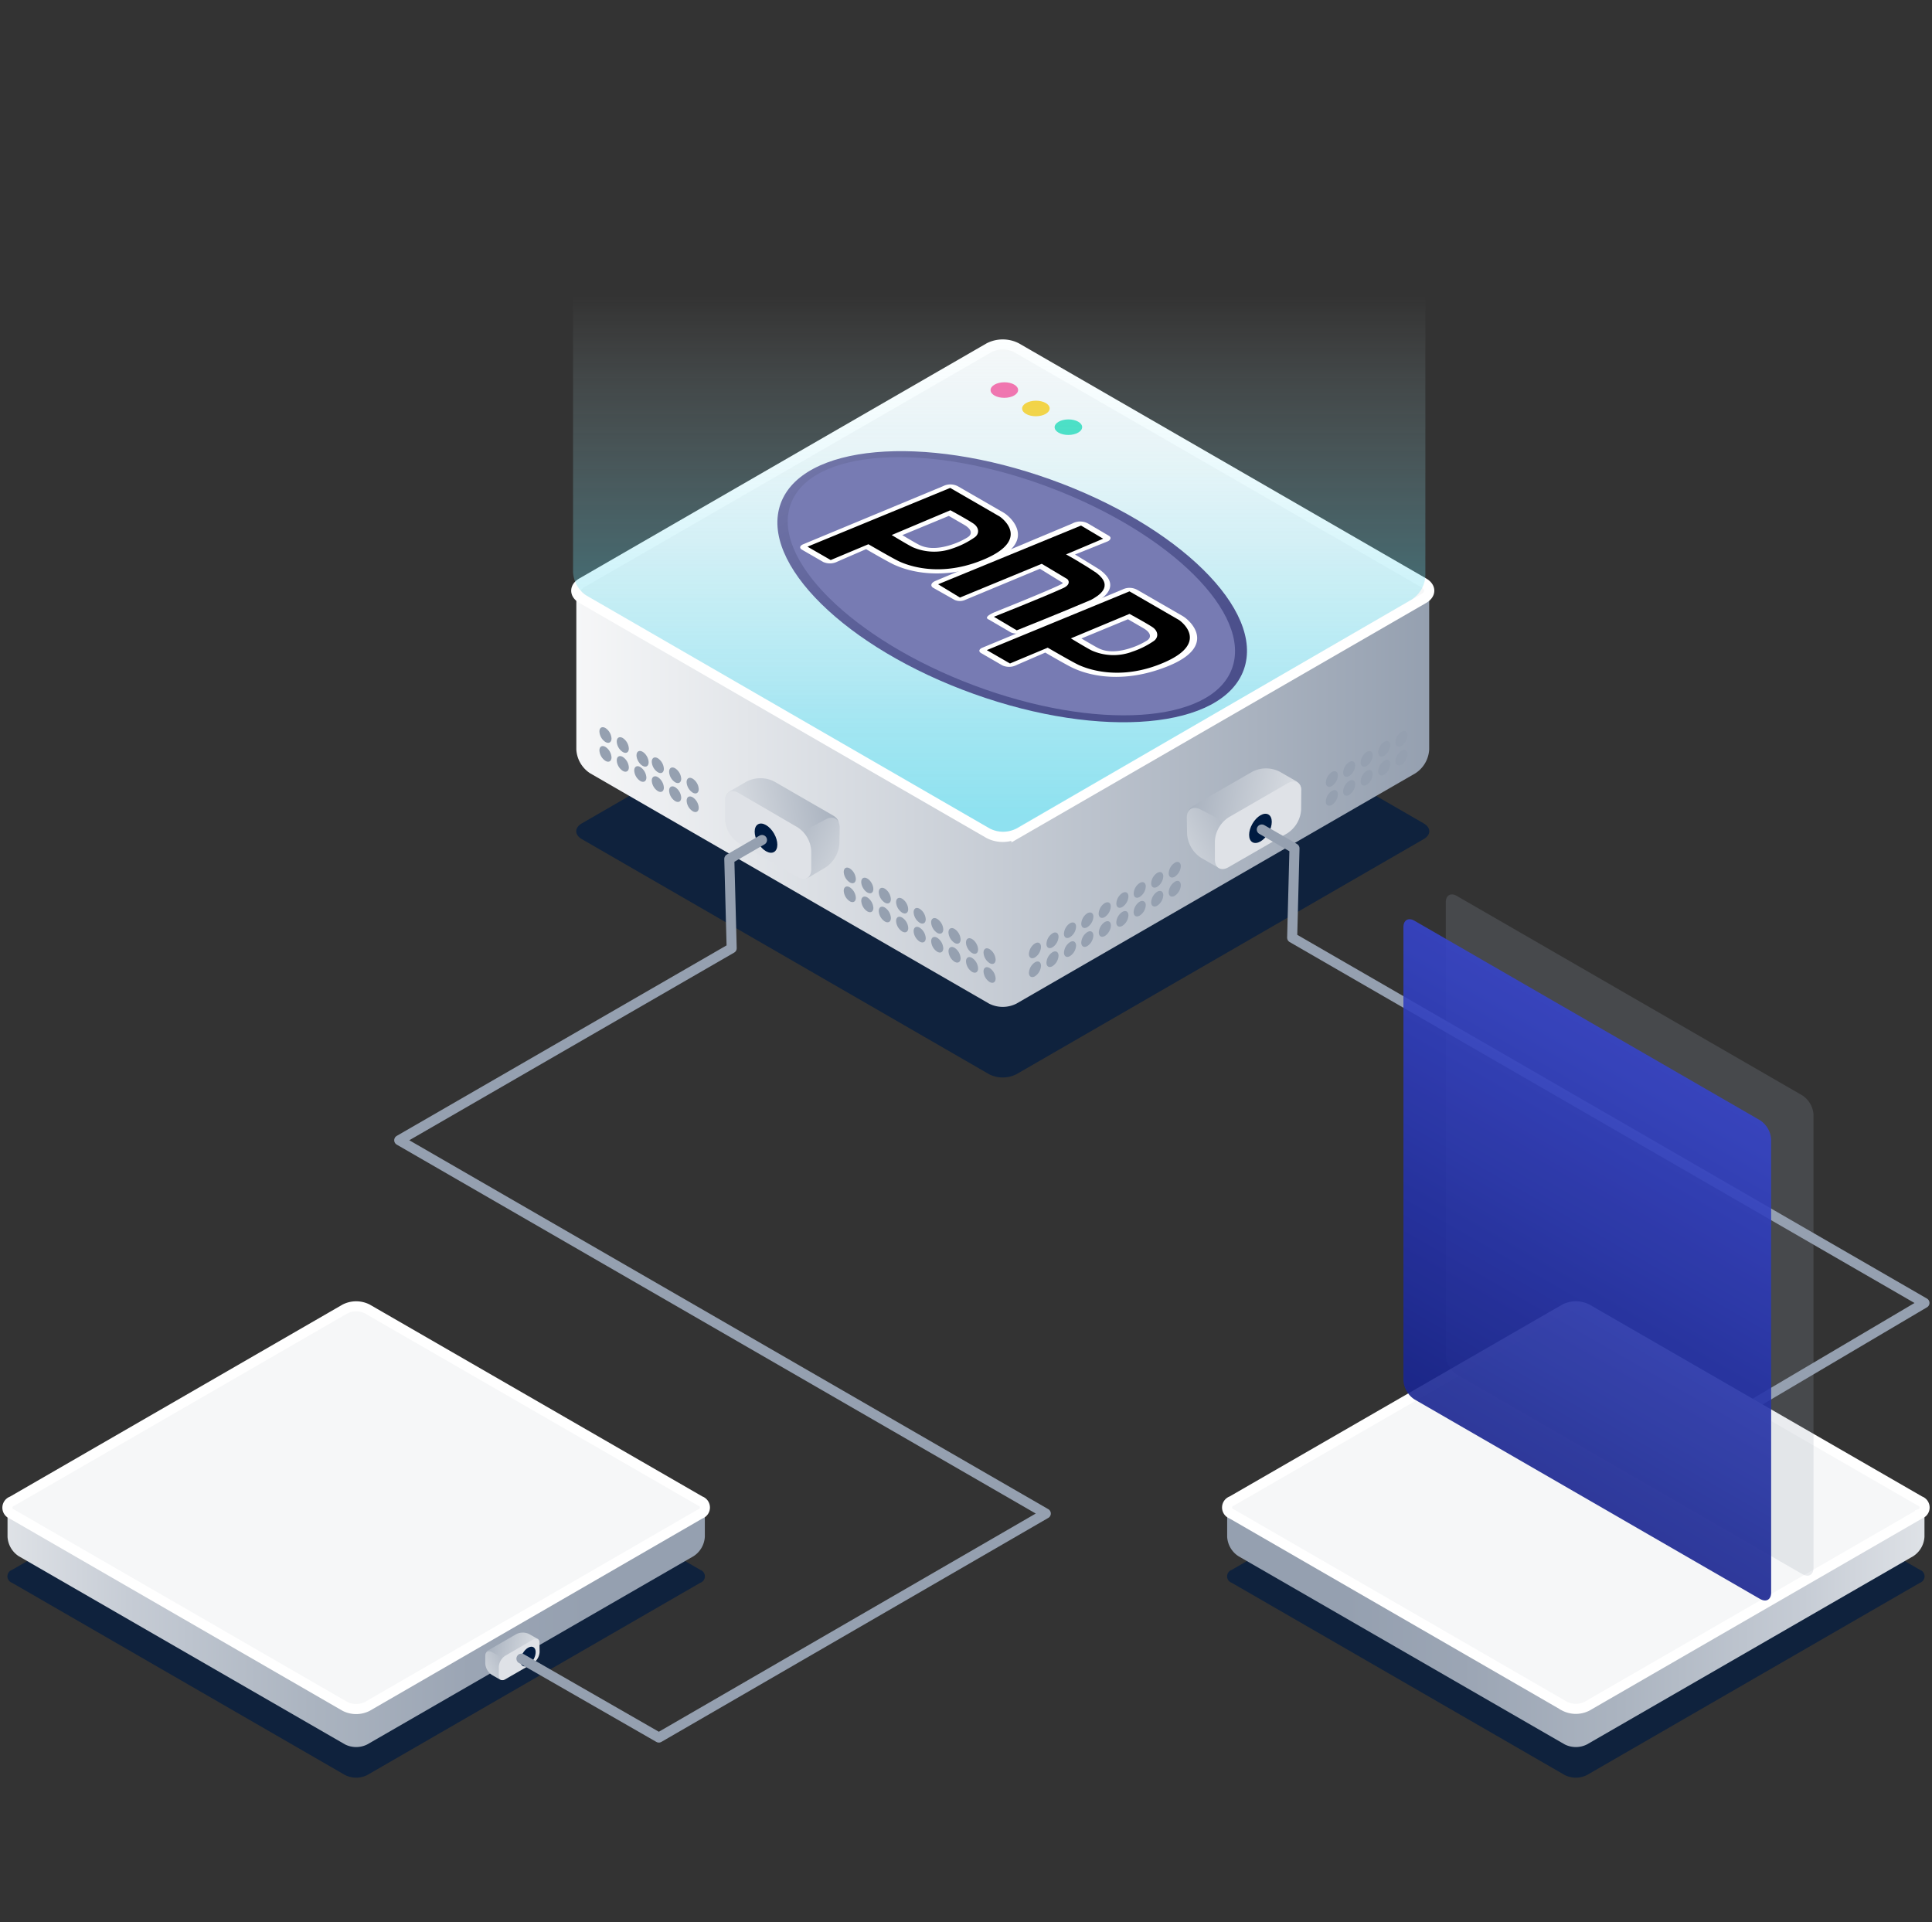 <?xml version="1.0" encoding="utf-8"?>
<svg xmlns="http://www.w3.org/2000/svg" xmlns:xlink="http://www.w3.org/1999/xlink" viewBox="0 0 390 388"><rect x="0" y="0" width="390" height="388" fill="#333333" stroke="none"/><defs><style>.cls-1{opacity:0.7;}.cls-2{fill:#001b41;}.cls-3{fill:url(#Unbenannter_Verlauf_24);}.cls-4{fill:#f6f7f8;}.cls-16,.cls-5{fill:none;stroke-width:2.03px;}.cls-5{stroke:#fff;stroke-miterlimit:10;}.cls-6{fill:#f765a6;}.cls-7{fill:#fcd02c;}.cls-8{fill:#3adebe;}.cls-9{fill:url(#Unbenannter_Verlauf_24-2);}.cls-10{fill:url(#Unbenannter_Verlauf_24-3);}.cls-11{fill:#dfe2e7;}.cls-12{fill:url(#Unbenannter_Verlauf_214);}.cls-13{fill:#95a0b0;}.cls-14{fill:url(#Unbenannter_Verlauf_24-4);}.cls-15{fill:url(#Unbenannter_Verlauf_24-5);}.cls-16{stroke:#95a0b0;stroke-linecap:round;stroke-linejoin:round;}.cls-17{fill:url(#Unbenannter_Verlauf_51);}.cls-18{fill:url(#Unbenannter_Verlauf_24-6);}.cls-19{fill:url(#Unbenannter_Verlauf_24-7);}.cls-20{fill:url(#Unbenannter_Verlauf_51-2);}.cls-21{opacity:0.2;}.cls-22{opacity:0.9;}.cls-23{fill:url(#Neues_Verlaufsfeld_20);}.cls-24{fill:url(#Unbenannter_Verlauf_7);}.cls-25{fill:#777bb3;}.cls-26{fill:#fff;}</style><linearGradient id="Unbenannter_Verlauf_24" x1="116.34" y1="161.65" x2="288.5" y2="161.65" gradientUnits="userSpaceOnUse"><stop offset="0" stop-color="#f6f7f8"/><stop offset="1" stop-color="#95a0b0"/></linearGradient><linearGradient id="Unbenannter_Verlauf_24-2" x1="136.1" y1="168.2" x2="176.35" y2="159.84" xlink:href="#Unbenannter_Verlauf_24"/><linearGradient id="Unbenannter_Verlauf_24-3" x1="183.89" y1="181.12" x2="150.07" y2="163.29" xlink:href="#Unbenannter_Verlauf_24"/><linearGradient id="Unbenannter_Verlauf_214" x1="201.69" y1="1.19" x2="201.69" y2="172.78" gradientUnits="userSpaceOnUse"><stop offset="0.34" stop-color="#e7f9fc" stop-opacity="0"/><stop offset="0.44" stop-color="#bfeff8" stop-opacity="0.11"/><stop offset="0.67" stop-color="#6ddcef" stop-opacity="0.32"/><stop offset="0.85" stop-color="#3bd0ea" stop-opacity="0.45"/><stop offset="0.95" stop-color="#28cce8" stop-opacity="0.5"/></linearGradient><linearGradient id="Unbenannter_Verlauf_24-4" x1="162.19" y1="166.23" x2="202.44" y2="157.87" gradientTransform="matrix(-1, 0, 0, 1, 435.15, 0)" xlink:href="#Unbenannter_Verlauf_24"/><linearGradient id="Unbenannter_Verlauf_24-5" x1="209.98" y1="179.15" x2="176.16" y2="161.32" gradientTransform="matrix(-1, 0, 0, 1, 435.15, 0)" xlink:href="#Unbenannter_Verlauf_24"/><linearGradient id="Unbenannter_Verlauf_51" x1="-21.88" y1="328.84" x2="118.88" y2="328.84" gradientUnits="userSpaceOnUse"><stop offset="0" stop-color="#f6f7f8"/><stop offset="0.07" stop-color="#eceef0"/><stop offset="0.34" stop-color="#c6ccd5"/><stop offset="0.6" stop-color="#abb4c0"/><stop offset="0.83" stop-color="#9ba5b4"/><stop offset="1" stop-color="#95a0b0"/></linearGradient><linearGradient id="Unbenannter_Verlauf_24-6" x1="287.18" y1="334.81" x2="306.24" y2="330.86" gradientTransform="matrix(-1, 0, 0, 1, 400.95, 0)" xlink:href="#Unbenannter_Verlauf_24"/><linearGradient id="Unbenannter_Verlauf_24-7" x1="309.81" y1="340.93" x2="293.8" y2="332.49" gradientTransform="matrix(-1, 0, 0, 1, 400.95, 0)" xlink:href="#Unbenannter_Verlauf_24"/><linearGradient id="Unbenannter_Verlauf_51-2" x1="187.87" y1="328.84" x2="328.63" y2="328.84" gradientTransform="matrix(-1, 0, 0, 1, 599.75, 0)" xlink:href="#Unbenannter_Verlauf_51"/><linearGradient id="Neues_Verlaufsfeld_20" x1="276.76" y1="183.83" x2="276.76" y2="337.45" gradientTransform="matrix(-0.87, -0.5, 0, 1.15, 560.1, 104.48)" gradientUnits="userSpaceOnUse"><stop offset="0" stop-color="#3e4dda"/><stop offset="1" stop-color="#091471"/></linearGradient><linearGradient id="Unbenannter_Verlauf_7" x1="596.85" y1="183.05" x2="717.93" y2="183.05" gradientTransform="matrix(-0.18, 0.98, -0.88, -0.75, 481.11, -380.78)" gradientUnits="userSpaceOnUse"><stop offset="0" stop-color="#7377a9"/><stop offset="0.05" stop-color="#6f73a6"/><stop offset="0.38" stop-color="#595d96"/><stop offset="0.7" stop-color="#4c508c"/><stop offset="1" stop-color="#484c89"/></linearGradient></defs><title>georedundant-infrastructure</title><g id="Ebene_1" data-name="Ebene 1"><g class="cls-1"><path class="cls-2" d="M199.66,118.74a6.16,6.16,0,0,1,5.52,0l82.2,47.46c1.52.88,1.52,2.31,0,3.19l-82.2,47.45a6.1,6.1,0,0,1-5.52,0l-82.2-47.45c-1.52-.88-1.52-2.31,0-3.19Z"/></g><path class="cls-3" d="M116.34,120.05V151.3a6.13,6.13,0,0,0,2.76,4.78l80.56,46.51a6.1,6.1,0,0,0,5.52,0l80.56-46.51a6.13,6.13,0,0,0,2.76-4.78V120.05"/><path class="cls-4" d="M199.66,70.19a6.1,6.1,0,0,1,5.52,0l82.2,47.46c1.52.87,1.52,2.31,0,3.18l-82.2,47.46a6.1,6.1,0,0,1-5.52,0l-82.2-47.46c-1.52-.87-1.52-2.31,0-3.18Z"/><path class="cls-4" d="M199.66,70.19a6.1,6.1,0,0,1,5.52,0l82.2,47.45c1.52.88,1.52,2.31,0,3.19l-82.2,47.46a6.16,6.16,0,0,1-5.52,0l-82.2-47.46c-1.52-.88-1.52-2.31,0-3.19Z"/><path class="cls-5" d="M199.66,70.19a6.1,6.1,0,0,1,5.52,0l82.2,47.45c1.52.88,1.52,2.31,0,3.19l-82.2,47.46a6.16,6.16,0,0,1-5.52,0l-82.2-47.46c-1.52-.88-1.52-2.31,0-3.19Z"/><ellipse id="Oval" class="cls-6" cx="202.74" cy="78.75" rx="2.78" ry="1.57" transform="translate(-0.41 1.05) rotate(-0.3)"/><ellipse id="Oval-2" data-name="Oval" class="cls-7" cx="209.1" cy="82.46" rx="2.78" ry="1.57" transform="translate(-0.42 1.09) rotate(-0.3)"/><ellipse id="Oval-3" data-name="Oval" class="cls-8" cx="215.66" cy="86.24" rx="2.78" ry="1.57" transform="translate(-0.44 1.12) rotate(-0.3)"/><path class="cls-9" d="M147.56,162.76c-1.52-.87-1.52-2.3,0-3.18l3.19-1.84a6.14,6.14,0,0,1,5.51,0l11.89,6.86c1.52.88,1.52,2.31,0,3.19L165,169.63a6.16,6.16,0,0,1-5.52,0Z"/><path class="cls-10" d="M166.72,165.38c1.56-.81,2.81,0,2.78,1.72l-.06,3.24a6.27,6.27,0,0,1-2.82,4.78L163.44,177c-1.52.87-2.76.16-2.76-1.59v-3.68a5.76,5.76,0,0,1,2.83-4.65Z"/><path class="cls-11" d="M146.38,161.68c0-1.75,1.24-2.47,2.76-1.59L161,167a6.09,6.09,0,0,1,2.76,4.77v3.68c0,1.76-1.24,2.47-2.76,1.6l-11.88-6.87a6.1,6.1,0,0,1-2.76-4.78Z"/><ellipse class="cls-2" cx="154.63" cy="169.19" rx="1.87" ry="3.23" transform="translate(-63.88 99.98) rotate(-30)"/><path class="cls-12" d="M115.68,6.84V115.5a6,6,0,0,0,2.73,4.73l81.36,47a6,6,0,0,0,5.46,0L285,121a6.07,6.07,0,0,0,2.73-4.73V6.84"/><path class="cls-13" d="M208.92,190.44a2.72,2.72,0,0,0-1.22,2.12c0,.78.55,1.09,1.22.7a2.67,2.67,0,0,0,1.22-2.11C210.14,190.37,209.6,190.05,208.92,190.44Z"/><path class="cls-13" d="M212.46,188.4a2.69,2.69,0,0,0-1.22,2.12c0,.78.54,1.09,1.22.7a2.7,2.7,0,0,0,1.22-2.11C213.68,188.33,213.13,188,212.46,188.4Z"/><path class="cls-13" d="M216,186.36a2.7,2.7,0,0,0-1.23,2.12c0,.78.55,1.09,1.22.7a2.68,2.68,0,0,0,1.23-2.11C217.22,186.29,216.67,186,216,186.36Z"/><path class="cls-13" d="M208.92,194.25a2.72,2.72,0,0,0-1.22,2.12c0,.77.55,1.09,1.22.7a2.7,2.7,0,0,0,1.22-2.11C210.14,194.18,209.6,193.86,208.92,194.25Z"/><path class="cls-13" d="M212.46,192.21a2.69,2.69,0,0,0-1.22,2.12c0,.77.54,1.09,1.22.7a2.7,2.7,0,0,0,1.22-2.11C213.68,192.14,213.13,191.82,212.46,192.21Z"/><path class="cls-13" d="M216,190.17a2.72,2.72,0,0,0-1.22,2.12c0,.77.55,1.09,1.22.7a2.69,2.69,0,0,0,1.22-2.11C217.21,190.1,216.67,189.78,216,190.17Z"/><path class="cls-13" d="M219.5,184.34a2.7,2.7,0,0,0-1.23,2.11c0,.78.55,1.1,1.22.71a2.7,2.7,0,0,0,1.23-2.12C220.72,184.27,220.17,184,219.5,184.34Z"/><path class="cls-13" d="M223,182.3a2.7,2.7,0,0,0-1.22,2.11c0,.78.55,1.1,1.22.71a2.72,2.72,0,0,0,1.22-2.12C224.25,182.23,223.71,181.91,223,182.3Z"/><path class="cls-13" d="M226.57,180.26a2.67,2.67,0,0,0-1.22,2.11c0,.78.54,1.1,1.22.71a2.72,2.72,0,0,0,1.22-2.12C227.79,180.19,227.24,179.87,226.57,180.26Z"/><path class="cls-13" d="M219.49,188.15a2.7,2.7,0,0,0-1.22,2.11c0,.78.55,1.1,1.22.71a2.69,2.69,0,0,0,1.22-2.12C220.71,188.08,220.17,187.76,219.49,188.15Z"/><ellipse class="cls-13" cx="223.03" cy="187.52" rx="1.73" ry="1" transform="translate(-50.95 286.72) rotate(-59.96)"/><path class="cls-13" d="M226.57,184.07a2.68,2.68,0,0,0-1.23,2.11c0,.78.55,1.1,1.22.71a2.7,2.7,0,0,0,1.23-2.12C227.79,184,227.24,183.68,226.57,184.07Z"/><path class="cls-13" d="M230.07,178.24a2.66,2.66,0,0,0-1.22,2.11c0,.78.54,1.09,1.22.7a2.68,2.68,0,0,0,1.22-2.11C231.29,178.16,230.74,177.85,230.07,178.24Z"/><path class="cls-13" d="M233.6,176.2a2.68,2.68,0,0,0-1.22,2.11c0,.78.55,1.09,1.22.7a2.67,2.67,0,0,0,1.22-2.11C234.82,176.12,234.28,175.81,233.6,176.2Z"/><path class="cls-13" d="M237.14,174.16a2.68,2.68,0,0,0-1.22,2.11c0,.78.54,1.09,1.22.7a2.7,2.7,0,0,0,1.22-2.11C238.36,174.08,237.81,173.77,237.14,174.16Z"/><path class="cls-13" d="M230.07,182a2.7,2.7,0,0,0-1.23,2.12c0,.78.55,1.09,1.22.7a2.68,2.68,0,0,0,1.23-2.11C231.29,182,230.74,181.66,230.07,182Z"/><path class="cls-13" d="M233.6,180a2.72,2.72,0,0,0-1.22,2.12c0,.78.55,1.09,1.22.7a2.67,2.67,0,0,0,1.22-2.11C234.82,179.93,234.28,179.62,233.6,180Z"/><path class="cls-13" d="M237.14,178a2.69,2.69,0,0,0-1.22,2.12c0,.78.54,1.09,1.22.7a2.7,2.7,0,0,0,1.22-2.11C238.36,177.89,237.81,177.57,237.14,178Z"/><path class="cls-13" d="M268.86,155.84a2.69,2.69,0,0,0-1.22,2.12c0,.78.54,1.09,1.22.7a2.7,2.7,0,0,0,1.22-2.11C270.08,155.77,269.53,155.45,268.86,155.84Z"/><path class="cls-13" d="M268.86,159.65a2.7,2.7,0,0,0-1.23,2.12c0,.77.55,1.09,1.22.7a2.7,2.7,0,0,0,1.23-2.11C270.08,159.58,269.53,159.26,268.86,159.65Z"/><path class="cls-13" d="M272.36,153.82a2.69,2.69,0,0,0-1.22,2.11c0,.78.54,1.1,1.22.71a2.72,2.72,0,0,0,1.22-2.12C273.58,153.75,273,153.43,272.36,153.82Z"/><path class="cls-13" d="M275.89,151.78a2.7,2.7,0,0,0-1.22,2.11c0,.78.55,1.1,1.22.71a2.69,2.69,0,0,0,1.22-2.12C277.11,151.71,276.57,151.39,275.89,151.78Z"/><path class="cls-13" d="M279.43,149.74a2.7,2.7,0,0,0-1.22,2.11c0,.78.54,1.1,1.22.71a2.72,2.72,0,0,0,1.22-2.12C280.65,149.67,280.1,149.35,279.43,149.74Z"/><path class="cls-13" d="M272.36,157.63a2.68,2.68,0,0,0-1.23,2.11c0,.78.55,1.1,1.22.71a2.7,2.7,0,0,0,1.23-2.12C273.58,157.55,273,157.24,272.36,157.63Z"/><path class="cls-13" d="M275.89,155.59a2.7,2.7,0,0,0-1.22,2.11c0,.78.55,1.1,1.22.71a2.69,2.69,0,0,0,1.22-2.12C277.11,155.51,276.57,155.2,275.89,155.59Z"/><path class="cls-13" d="M279.43,153.55a2.67,2.67,0,0,0-1.22,2.11c0,.78.54,1.1,1.22.71a2.72,2.72,0,0,0,1.22-2.12C280.65,153.47,280.1,153.16,279.43,153.55Z"/><path class="cls-13" d="M282.93,150.53a2.7,2.7,0,0,0,1.22-2.11c0-.78-.55-1.09-1.22-.7a2.68,2.68,0,0,0-1.22,2.11C281.71,150.61,282.25,150.92,282.93,150.53Z"/><path class="cls-13" d="M282.93,151.52a2.69,2.69,0,0,0-1.22,2.12c0,.78.54,1.09,1.22.7a2.7,2.7,0,0,0,1.22-2.11C284.15,151.45,283.6,151.14,282.93,151.52Z"/><path class="cls-14" d="M261.51,160.79c1.51-.87,1.51-2.31,0-3.18l-3.19-1.84a6.1,6.1,0,0,0-5.52,0l-11.89,6.86c-1.51.88-1.51,2.31,0,3.19l3.19,1.83a6.1,6.1,0,0,0,5.52,0Z"/><path class="cls-15" d="M242.34,163.4c-1.56-.8-2.8,0-2.77,1.73l.06,3.24a6.29,6.29,0,0,0,2.81,4.78l3.19,1.83c1.51.88,2.75.16,2.75-1.59v-3.68a5.76,5.76,0,0,0-2.83-4.65Z"/><path class="cls-11" d="M262.68,159.71c0-1.76-1.24-2.47-2.76-1.6L248,165a6.15,6.15,0,0,0-2.76,4.78v3.68c0,1.75,1.25,2.47,2.76,1.59l11.89-6.86a6.13,6.13,0,0,0,2.76-4.78Z"/><ellipse class="cls-2" cx="254.44" cy="167.21" rx="3.23" ry="1.87" transform="translate(-17.59 303.96) rotate(-60)"/><polyline class="cls-16" points="254.71 167.44 261.31 171.25 260.84 189.28 388.48 263.01 351.25 285.01"/><g class="cls-1"><path class="cls-2" d="M69.64,278.09a5,5,0,0,1,4.51,0l67.21,38.8a1.38,1.38,0,0,1,0,2.61L74.15,358.3a5,5,0,0,1-4.51,0L2.43,319.5a1.38,1.38,0,0,1,0-2.61Z"/></g><path class="cls-17" d="M1.52,305v5.21a5,5,0,0,0,2.25,3.91l65.87,38a5,5,0,0,0,4.51,0l65.87-38a5,5,0,0,0,2.26-3.91V305"/><path class="cls-4" d="M69.64,264.23a5,5,0,0,1,4.51,0L141.36,303a1.37,1.37,0,0,1,0,2.6L74.15,344.45a5,5,0,0,1-4.51,0L2.43,305.64a1.37,1.37,0,0,1,0-2.6Z"/><path class="cls-5" d="M69.64,264.23a5,5,0,0,1,4.51,0L141.36,303a1.37,1.37,0,0,1,0,2.6L74.15,344.45a5,5,0,0,1-4.51,0L2.43,305.64a1.37,1.37,0,0,1,0-2.6Z"/><path class="cls-18" d="M108.35,332.24a.8.8,0,0,0,0-1.51l-1.51-.87a2.94,2.94,0,0,0-2.62,0l-5.62,3.25a.8.8,0,0,0,0,1.51l1.5.87a2.94,2.94,0,0,0,2.62,0Z"/><path class="cls-19" d="M99.27,333.48c-.74-.39-1.33,0-1.31.81l0,1.54a3,3,0,0,0,1.33,2.26l1.51.87c.71.41,1.3.07,1.3-.76v-1.74a2.72,2.72,0,0,0-1.34-2.2Z"/><path class="cls-11" d="M108.9,331.72c0-.82-.59-1.16-1.3-.75L102,334.22a2.89,2.89,0,0,0-1.31,2.26v1.74c0,.83.59,1.17,1.31.76l5.62-3.25a2.92,2.92,0,0,0,1.31-2.27Z"/><ellipse class="cls-2" cx="105.26" cy="334.81" rx="2.17" ry="1.25" transform="matrix(0.5, -0.87, 0.87, 0.5, -237.32, 258.56)"/><polyline class="cls-16" points="153.82 169.56 147.22 173.38 147.7 191.41 80.59 230.17 211.11 305.52 133 350.74 105.26 334.81"/><g class="cls-1"><path class="cls-2" d="M320.36,278.09a5,5,0,0,0-4.51,0l-67.21,38.8a1.38,1.38,0,0,0,0,2.61l67.21,38.8a5,5,0,0,0,4.51,0l67.21-38.8a1.38,1.38,0,0,0,0-2.61Z"/></g><path class="cls-20" d="M388.48,305v5.21a5,5,0,0,1-2.25,3.91l-65.87,38a5,5,0,0,1-4.51,0l-65.87-38a5,5,0,0,1-2.26-3.91V305"/><path class="cls-4" d="M320.36,264.23a5,5,0,0,0-4.51,0L248.64,303a1.37,1.37,0,0,0,0,2.6l67.21,38.81a5,5,0,0,0,4.51,0l67.21-38.81a1.37,1.37,0,0,0,0-2.6Z"/><path class="cls-5" d="M320.36,264.23a5,5,0,0,0-4.51,0L248.64,303a1.37,1.37,0,0,0,0,2.6l67.21,38.81a5,5,0,0,0,4.51,0l67.21-38.81a1.37,1.37,0,0,0,0-2.6Z"/><path class="cls-13" d="M199.76,194.41c.67.39,1.22.07,1.22-.7a2.72,2.72,0,0,0-1.22-2.12c-.68-.39-1.22-.07-1.22.71A2.69,2.69,0,0,0,199.76,194.41Z"/><ellipse class="cls-13" cx="196.22" cy="190.96" rx="1" ry="1.73" transform="translate(-69.24 123.88) rotate(-30.04)"/><path class="cls-13" d="M192.69,190.33c.67.39,1.22.07,1.22-.71a2.72,2.72,0,0,0-1.22-2.11c-.68-.39-1.23-.07-1.23.71A2.73,2.73,0,0,0,192.69,190.33Z"/><path class="cls-13" d="M199.76,195.4c-.68-.39-1.22-.07-1.22.7a2.72,2.72,0,0,0,1.22,2.12c.67.39,1.22.07,1.22-.71A2.72,2.72,0,0,0,199.76,195.4Z"/><path class="cls-13" d="M196.22,193.36c-.67-.39-1.22-.07-1.22.7a2.72,2.72,0,0,0,1.22,2.12c.68.39,1.23.07,1.22-.71A2.69,2.69,0,0,0,196.22,193.36Z"/><path class="cls-13" d="M192.69,191.32c-.68-.39-1.22-.07-1.22.7a2.69,2.69,0,0,0,1.22,2.12c.67.39,1.22.07,1.22-.71A2.72,2.72,0,0,0,192.69,191.32Z"/><path class="cls-13" d="M189.19,188.31c.67.38,1.22.07,1.22-.71a2.7,2.7,0,0,0-1.22-2.11c-.68-.39-1.23-.08-1.23.7A2.73,2.73,0,0,0,189.19,188.31Z"/><path class="cls-13" d="M185.65,186.27c.67.38,1.22.07,1.22-.71a2.7,2.7,0,0,0-1.22-2.11c-.68-.39-1.22-.08-1.22.7A2.72,2.72,0,0,0,185.65,186.27Z"/><path class="cls-13" d="M182.11,184.23c.68.38,1.22.07,1.22-.71a2.67,2.67,0,0,0-1.22-2.11c-.67-.39-1.22-.08-1.22.7A2.72,2.72,0,0,0,182.11,184.23Z"/><path class="cls-13" d="M189.19,189.3c-.68-.39-1.22-.08-1.22.7a2.66,2.66,0,0,0,1.22,2.11c.67.39,1.22.08,1.22-.7A2.7,2.7,0,0,0,189.19,189.3Z"/><path class="cls-13" d="M185.65,187.26c-.67-.39-1.22-.08-1.22.7a2.68,2.68,0,0,0,1.22,2.11c.68.39,1.22.08,1.22-.7A2.7,2.7,0,0,0,185.65,187.26Z"/><path class="cls-13" d="M182.11,185.22c-.67-.39-1.22-.08-1.22.7a2.68,2.68,0,0,0,1.23,2.11c.67.39,1.22.08,1.22-.7A2.67,2.67,0,0,0,182.11,185.22Z"/><path class="cls-13" d="M178.61,182.2c.68.39,1.22.08,1.22-.7a2.69,2.69,0,0,0-1.22-2.12c-.67-.39-1.22-.07-1.22.71A2.7,2.7,0,0,0,178.61,182.2Z"/><ellipse class="cls-13" cx="175.08" cy="178.75" rx="1" ry="1.73" transform="translate(-65.97 111.65) rotate(-30.04)"/><path class="cls-13" d="M171.54,178.12c.68.39,1.22.07,1.22-.7a2.72,2.72,0,0,0-1.22-2.12c-.67-.39-1.22-.07-1.22.71A2.7,2.7,0,0,0,171.54,178.12Z"/><path class="cls-13" d="M178.61,183.19c-.67-.39-1.22-.07-1.22.71a2.68,2.68,0,0,0,1.23,2.11c.67.39,1.22.07,1.22-.7A2.7,2.7,0,0,0,178.61,183.19Z"/><path class="cls-13" d="M175.08,181.15c-.68-.39-1.22-.07-1.22.71a2.69,2.69,0,0,0,1.22,2.11c.67.39,1.22.07,1.22-.7A2.72,2.72,0,0,0,175.08,181.15Z"/><path class="cls-13" d="M171.54,179.11c-.67-.39-1.22-.07-1.22.71a2.72,2.72,0,0,0,1.22,2.11c.68.39,1.22.07,1.22-.7A2.69,2.69,0,0,0,171.54,179.11Z"/><path class="cls-13" d="M139.83,160c.67.38,1.22.07,1.22-.71a2.68,2.68,0,0,0-1.23-2.11c-.67-.39-1.22-.08-1.22.7A2.7,2.7,0,0,0,139.83,160Z"/><path class="cls-13" d="M136.29,157.91c.67.38,1.22.07,1.22-.71a2.7,2.7,0,0,0-1.22-2.11c-.68-.39-1.22-.08-1.22.7A2.69,2.69,0,0,0,136.29,157.91Z"/><path class="cls-13" d="M139.83,160.94c-.68-.39-1.22-.08-1.22.7a2.66,2.66,0,0,0,1.22,2.11c.67.39,1.22.08,1.22-.7A2.7,2.7,0,0,0,139.83,160.94Z"/><path class="cls-13" d="M136.29,158.9c-.67-.39-1.22-.08-1.22.7a2.68,2.68,0,0,0,1.22,2.11c.68.39,1.22.08,1.22-.7A2.7,2.7,0,0,0,136.29,158.9Z"/><path class="cls-13" d="M132.79,155.88c.67.39,1.22.08,1.22-.7a2.72,2.72,0,0,0-1.22-2.12c-.68-.39-1.22-.07-1.22.71A2.67,2.67,0,0,0,132.79,155.88Z"/><ellipse class="cls-13" cx="129.25" cy="152.43" rx="1" ry="1.73" transform="matrix(0.87, -0.5, 0.5, 0.87, -58.95, 85.18)"/><path class="cls-13" d="M125.72,151.8c.67.39,1.22.08,1.22-.7a2.72,2.72,0,0,0-1.22-2.12c-.68-.39-1.23-.07-1.22.71A2.67,2.67,0,0,0,125.72,151.8Z"/><path class="cls-13" d="M132.79,156.87c-.67-.39-1.22-.07-1.22.71a2.7,2.7,0,0,0,1.22,2.11c.68.39,1.22.07,1.22-.7A2.72,2.72,0,0,0,132.79,156.87Z"/><path class="cls-13" d="M129.25,154.83c-.67-.39-1.22-.07-1.22.71a2.7,2.7,0,0,0,1.22,2.11c.68.39,1.23.07,1.23-.7A2.73,2.73,0,0,0,129.25,154.83Z"/><path class="cls-13" d="M125.72,152.79c-.68-.39-1.22-.07-1.22.71a2.69,2.69,0,0,0,1.22,2.11c.67.39,1.22.07,1.22-.7A2.72,2.72,0,0,0,125.72,152.79Z"/><path class="cls-13" d="M122.22,149.78c.67.39,1.22.07,1.22-.71a2.72,2.72,0,0,0-1.22-2.11c-.68-.39-1.23-.07-1.22.7A2.69,2.69,0,0,0,122.22,149.78Z"/><path class="cls-13" d="M122.22,150.77c-.68-.39-1.22-.08-1.22.7a2.69,2.69,0,0,0,1.22,2.12c.67.39,1.22.07,1.22-.71A2.7,2.7,0,0,0,122.22,150.77Z"/><g class="cls-21"><path class="cls-13" d="M366.08,225a5,5,0,0,0-2.23-3.87l-69.77-40.28c-1.23-.71-2.23-.13-2.23,1.29v91.47a5,5,0,0,0,2.23,3.87l69.77,40.28c1.23.71,2.23.13,2.23-1.29Z"/></g><g class="cls-22"><path class="cls-23" d="M357.53,230a5,5,0,0,0-2.23-3.86l-69.77-40.28c-1.23-.71-2.23-.13-2.23,1.29v91.47a4.92,4.92,0,0,0,2.23,3.86l69.77,40.29c1.23.7,2.23.13,2.23-1.29Z"/></g><g id="Ebene_4_Kopie_2" data-name="Ebene 4 Kopie 2"><ellipse class="cls-24" cx="204.32" cy="118.43" rx="22.99" ry="49.66" transform="translate(23.95 270.87) rotate(-70.3)"/><ellipse class="cls-25" cx="204.16" cy="118.34" rx="21.39" ry="47.53" transform="translate(21.74 268.03) rotate(-69.47)"/><path class="cls-26" d="M202.55,103.46l-9.08-5.24a3.24,3.24,0,0,0-3.08-.09l-28.24,11.73c-.73.3-.82.78-.26,1.1l4.29,2.48a3.32,3.32,0,0,0,2.91-.1l5.74-2.49s4.53,2.64,5.71,3.16,8.41,3.88,19-.41C209.61,109.54,204.21,104.42,202.55,103.46ZM191.93,110c-3.94,1.26-5.91.23-6.54-.1-1.09-.58-3.25-1.88-3.25-1.88l9.39-3.88,3.16,1.83c1.39.82,1.73,1.81.61,2.51A15.14,15.14,0,0,1,191.93,110Z"/><path d="M201.81,104.27l-10-5.78L163,110.35l4.69,2.7,7.61-3.19s5.15,3,6.33,3.52,8,3.51,17.35-.61S201.81,104.27,201.81,104.27Zm-9.63,6.47a10.82,10.82,0,0,1-7.86-.25C183.63,110.2,180,108,180,108L191.85,103s3.27,1.78,4.58,2.64,1.32,2.21.2,2.91A17.34,17.34,0,0,1,192.18,110.74Z"/><path class="cls-26" d="M219.73,105.73l4.14,2.44c.51.3.36.84-.32,1.13L217,111.93s2.77,1.68,4.9,3c4.66,3.34.75,5.84-.76,6.68-4.56,2-11.78,4.87-14.74,6.05a3,3,0,0,1-2.35,0l-4.41-2.58c-1-.39,0-1,1.1-1.49,3.39-1.36,9.61-3.87,12.55-5.21,1.57-.72,1.32-.68,1-.88-2.08-1.27-4.36-2.69-4.36-2.69l-15.12,6.29a2.63,2.63,0,0,1-2.1,0l-4.32-2.44c-.64-.37-.46-1,.38-1.37l27.7-11.62A3.31,3.31,0,0,1,219.73,105.73Z"/><path d="M218.22,106.09l4.46,2.65-7.48,3.17s3,1.63,6.14,3.74c3.6,2.76.41,4.6-1.1,5.44-5.84,2.5-15,6.15-15,6.15l-4.61-2.74s9.84-3.89,14-5.79c1.57-.72,1.11-1.63.78-1.84-2.08-1.26-5.12-3.06-5.12-3.06l-16.51,6.81-4.41-2.68Z"/><path class="cls-26" d="M238.71,124.34l-9.08-5.24a3.22,3.22,0,0,0-3.07-.09l-28.24,11.73c-.73.3-.82.78-.26,1.1l4.29,2.48a3.3,3.3,0,0,0,2.9-.1l5.75-2.49s4.52,2.64,5.7,3.16,8.42,3.88,19.05-.41C245.78,130.42,240.38,125.3,238.71,124.34Zm-10.61,6.52c-3.94,1.26-5.91.23-6.54-.1-1.09-.58-3.26-1.88-3.26-1.88l9.4-3.88,3.15,1.83c1.4.82,1.74,1.81.62,2.51A15.14,15.14,0,0,1,228.1,130.86Z"/><path d="M238,125.15l-10-5.78-28.8,11.86,4.68,2.7,7.62-3.19s5.15,3,6.32,3.52,8.05,3.51,17.35-.61S238,125.15,238,125.15Zm-9.62,6.47a10.81,10.81,0,0,1-7.86-.25c-.7-.29-4.35-2.51-4.35-2.51L228,123.92s3.27,1.78,4.59,2.64,1.32,2.21.2,2.91A17.51,17.51,0,0,1,228.35,131.62Z"/></g></g></svg>